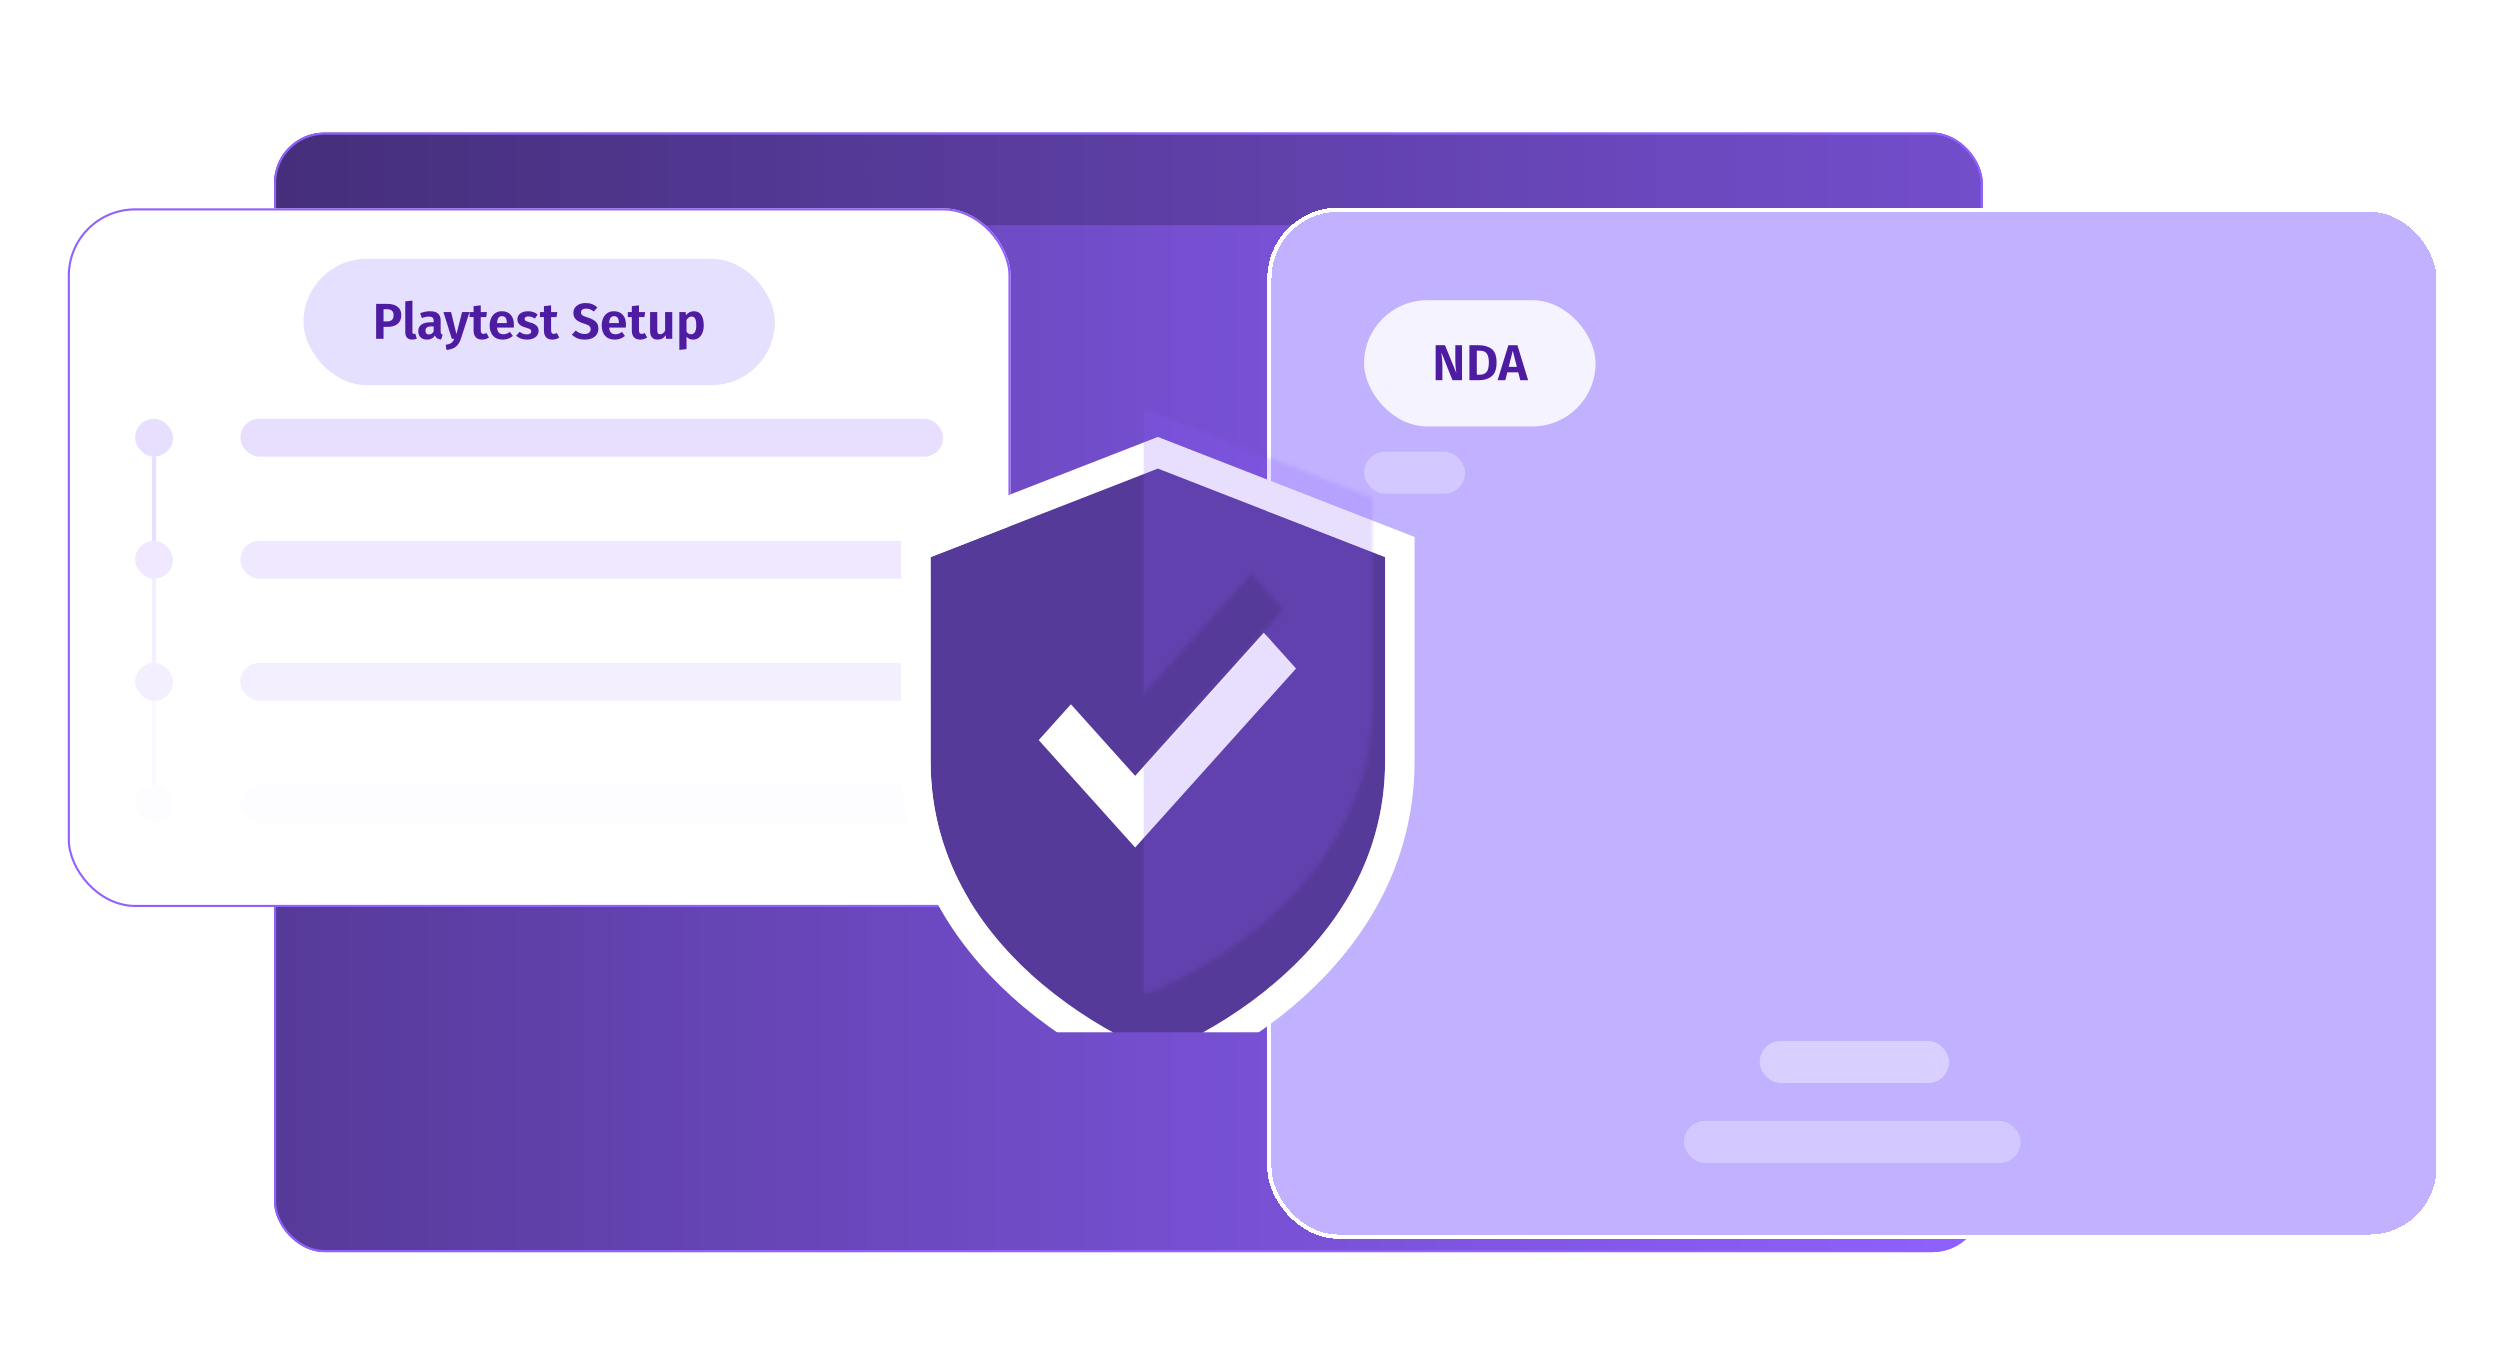 <svg width="594" height="321" viewBox="0 0 594 321" fill="none" xmlns="http://www.w3.org/2000/svg">
<g clip-path="url(#clip0_1116_1569)">
<g filter="url(#filter0_d_1116_1569)">
<g clip-path="url(#clip1_1116_1569)">
<rect x="65.106" y="27.5" width="406" height="266" rx="12" fill="url(#paint0_linear_1116_1569)"/>
<rect width="406" height="22" transform="translate(65.106 27.5)" fill="black" fill-opacity="0.2"/>
</g>
<rect x="65.356" y="27.75" width="405.5" height="265.5" rx="11.75" stroke="#9061FF" stroke-width="0.5"/>
</g>
<g filter="url(#filter1_d_1116_1569)">
<rect x="16.105" y="49.5" width="224" height="166" rx="16" fill="white"/>
<rect x="16.355" y="49.75" width="223.5" height="165.5" rx="15.75" stroke="#9061FF" stroke-width="0.5"/>
<rect x="72.106" y="61.5" width="112" height="30" rx="15" fill="#C1B1FF" fill-opacity="0.4"/>
<path d="M91.934 72.196C93.014 72.196 93.85 72.42 94.442 72.868C95.042 73.316 95.342 73.984 95.342 74.872C95.342 75.8 95.046 76.5 94.454 76.972C93.862 77.436 93.07 77.668 92.078 77.668H91.13V80.5H89.366V72.196H91.934ZM91.934 76.372C92.446 76.372 92.838 76.256 93.11 76.024C93.382 75.792 93.518 75.408 93.518 74.872C93.518 73.936 92.982 73.468 91.91 73.468H91.13V76.372H91.934ZM97.934 80.692C97.414 80.692 97.01 80.544 96.722 80.248C96.434 79.944 96.29 79.516 96.29 78.964V71.608L97.994 71.416V78.916C97.994 79.196 98.11 79.336 98.342 79.336C98.47 79.336 98.582 79.312 98.678 79.264L99.026 80.476C98.698 80.62 98.334 80.692 97.934 80.692ZM104.702 78.736C104.702 78.984 104.738 79.168 104.81 79.288C104.882 79.4 105.002 79.484 105.17 79.54L104.81 80.668C104.434 80.636 104.126 80.548 103.886 80.404C103.654 80.26 103.474 80.036 103.346 79.732C102.93 80.372 102.294 80.692 101.438 80.692C100.806 80.692 100.302 80.512 99.926 80.152C99.558 79.784 99.374 79.308 99.374 78.724C99.374 78.028 99.626 77.496 100.13 77.128C100.634 76.76 101.358 76.576 102.302 76.576H103.034V76.264C103.034 75.872 102.946 75.6 102.77 75.448C102.594 75.296 102.302 75.22 101.894 75.22C101.446 75.22 100.886 75.332 100.214 75.556L99.83 74.416C100.622 74.104 101.406 73.948 102.182 73.948C103.046 73.948 103.682 74.136 104.09 74.512C104.498 74.88 104.702 75.432 104.702 76.168V78.736ZM101.906 79.468C102.386 79.468 102.762 79.232 103.034 78.76V77.548H102.47C101.55 77.548 101.09 77.892 101.09 78.58C101.09 78.86 101.158 79.08 101.294 79.24C101.438 79.392 101.642 79.468 101.906 79.468ZM109.505 80.512C109.249 81.32 108.845 81.944 108.293 82.384C107.749 82.824 107.009 83.076 106.073 83.14L105.893 81.916C106.501 81.836 106.945 81.692 107.225 81.484C107.513 81.276 107.749 80.948 107.933 80.5H107.345L105.365 74.14H107.177L108.449 79.396L109.793 74.14H111.557L109.505 80.512ZM116.173 80.2C115.941 80.36 115.677 80.48 115.381 80.56C115.093 80.648 114.805 80.692 114.517 80.692C113.861 80.684 113.365 80.496 113.029 80.128C112.693 79.76 112.525 79.22 112.525 78.508V75.34H111.577V74.14H112.525V72.748L114.229 72.544V74.14H115.693L115.525 75.34H114.229V78.472C114.229 78.776 114.281 78.996 114.385 79.132C114.489 79.268 114.649 79.336 114.865 79.336C115.081 79.336 115.321 79.264 115.585 79.12L116.173 80.2ZM122.105 77.176C122.105 77.256 122.093 77.476 122.069 77.836H118.097C118.153 78.412 118.309 78.82 118.565 79.06C118.821 79.3 119.169 79.42 119.609 79.42C119.881 79.42 120.137 79.376 120.377 79.288C120.617 79.2 120.877 79.06 121.157 78.868L121.865 79.828C121.153 80.404 120.349 80.692 119.453 80.692C118.453 80.692 117.685 80.392 117.149 79.792C116.613 79.192 116.345 78.38 116.345 77.356C116.345 76.708 116.457 76.128 116.681 75.616C116.913 75.096 117.245 74.688 117.677 74.392C118.117 74.096 118.637 73.948 119.237 73.948C120.141 73.948 120.845 74.232 121.349 74.8C121.853 75.368 122.105 76.16 122.105 77.176ZM120.413 76.696C120.413 75.64 120.033 75.112 119.273 75.112C118.921 75.112 118.645 75.244 118.445 75.508C118.253 75.764 118.137 76.184 118.097 76.768H120.413V76.696ZM125.45 73.948C126.346 73.948 127.114 74.204 127.754 74.716L127.106 75.688C126.57 75.352 126.042 75.184 125.522 75.184C125.242 75.184 125.026 75.236 124.874 75.34C124.722 75.444 124.646 75.584 124.646 75.76C124.646 75.888 124.678 75.996 124.742 76.084C124.814 76.172 124.942 76.256 125.126 76.336C125.318 76.416 125.602 76.512 125.978 76.624C126.65 76.808 127.15 77.056 127.478 77.368C127.806 77.672 127.97 78.092 127.97 78.628C127.97 79.052 127.846 79.42 127.598 79.732C127.358 80.044 127.03 80.284 126.614 80.452C126.198 80.612 125.734 80.692 125.222 80.692C124.686 80.692 124.198 80.612 123.758 80.452C123.318 80.284 122.942 80.056 122.63 79.768L123.47 78.832C124.006 79.248 124.574 79.456 125.174 79.456C125.494 79.456 125.746 79.396 125.93 79.276C126.122 79.148 126.218 78.976 126.218 78.76C126.218 78.592 126.182 78.46 126.11 78.364C126.038 78.268 125.906 78.18 125.714 78.1C125.522 78.012 125.222 77.912 124.814 77.8C124.174 77.624 123.698 77.376 123.386 77.056C123.082 76.728 122.93 76.324 122.93 75.844C122.93 75.484 123.034 75.16 123.242 74.872C123.45 74.584 123.742 74.36 124.118 74.2C124.502 74.032 124.946 73.948 125.45 73.948ZM132.884 80.2C132.652 80.36 132.388 80.48 132.092 80.56C131.804 80.648 131.516 80.692 131.228 80.692C130.572 80.684 130.076 80.496 129.74 80.128C129.404 79.76 129.236 79.22 129.236 78.508V75.34H128.288V74.14H129.236V72.748L130.94 72.544V74.14H132.404L132.236 75.34H130.94V78.472C130.94 78.776 130.992 78.996 131.096 79.132C131.2 79.268 131.36 79.336 131.576 79.336C131.792 79.336 132.032 79.264 132.296 79.12L132.884 80.2ZM139.137 72.004C139.737 72.004 140.257 72.092 140.697 72.268C141.145 72.436 141.557 72.696 141.933 73.048L141.093 74.02C140.797 73.78 140.501 73.604 140.205 73.492C139.909 73.38 139.593 73.324 139.257 73.324C138.889 73.324 138.593 73.404 138.369 73.564C138.153 73.716 138.045 73.936 138.045 74.224C138.045 74.424 138.089 74.588 138.177 74.716C138.273 74.844 138.437 74.964 138.669 75.076C138.901 75.188 139.249 75.316 139.713 75.46C140.537 75.724 141.153 76.052 141.561 76.444C141.969 76.828 142.173 77.38 142.173 78.1C142.173 78.612 142.045 79.064 141.789 79.456C141.533 79.84 141.161 80.144 140.673 80.368C140.185 80.584 139.613 80.692 138.957 80.692C138.301 80.692 137.717 80.588 137.205 80.38C136.693 80.172 136.253 79.888 135.885 79.528L136.785 78.532C137.105 78.804 137.437 79.012 137.781 79.156C138.125 79.292 138.501 79.36 138.909 79.36C139.341 79.36 139.685 79.26 139.941 79.06C140.205 78.86 140.337 78.58 140.337 78.22C140.337 77.996 140.289 77.812 140.193 77.668C140.105 77.516 139.949 77.38 139.725 77.26C139.501 77.14 139.177 77.016 138.753 76.888C137.849 76.608 137.201 76.272 136.809 75.88C136.425 75.488 136.233 74.976 136.233 74.344C136.233 73.88 136.357 73.472 136.605 73.12C136.853 72.76 137.197 72.484 137.637 72.292C138.077 72.1 138.577 72.004 139.137 72.004ZM148.73 77.176C148.73 77.256 148.718 77.476 148.694 77.836H144.722C144.778 78.412 144.934 78.82 145.19 79.06C145.446 79.3 145.794 79.42 146.234 79.42C146.506 79.42 146.762 79.376 147.002 79.288C147.242 79.2 147.502 79.06 147.782 78.868L148.49 79.828C147.778 80.404 146.974 80.692 146.078 80.692C145.078 80.692 144.31 80.392 143.774 79.792C143.238 79.192 142.97 78.38 142.97 77.356C142.97 76.708 143.082 76.128 143.306 75.616C143.538 75.096 143.87 74.688 144.302 74.392C144.742 74.096 145.262 73.948 145.862 73.948C146.766 73.948 147.47 74.232 147.974 74.8C148.478 75.368 148.73 76.16 148.73 77.176ZM147.038 76.696C147.038 75.64 146.658 75.112 145.898 75.112C145.546 75.112 145.27 75.244 145.07 75.508C144.878 75.764 144.762 76.184 144.722 76.768H147.038V76.696ZM153.767 80.2C153.535 80.36 153.271 80.48 152.975 80.56C152.687 80.648 152.399 80.692 152.111 80.692C151.455 80.684 150.959 80.496 150.623 80.128C150.287 79.76 150.119 79.22 150.119 78.508V75.34H149.171V74.14H150.119V72.748L151.823 72.544V74.14H153.287L153.119 75.34H151.823V78.472C151.823 78.776 151.875 78.996 151.979 79.132C152.083 79.268 152.243 79.336 152.459 79.336C152.675 79.336 152.915 79.264 153.179 79.12L153.767 80.2ZM159.73 80.5H158.254L158.17 79.648C157.946 80 157.674 80.264 157.354 80.44C157.034 80.608 156.662 80.692 156.238 80.692C155.662 80.692 155.222 80.52 154.918 80.176C154.614 79.824 154.462 79.336 154.462 78.712V74.14H156.166V78.496C156.166 78.832 156.222 79.072 156.334 79.216C156.446 79.352 156.622 79.42 156.862 79.42C157.318 79.42 157.706 79.144 158.026 78.592V74.14H159.73V80.5ZM164.844 73.948C165.644 73.948 166.236 74.244 166.62 74.836C167.012 75.42 167.208 76.244 167.208 77.308C167.208 77.956 167.108 78.536 166.908 79.048C166.708 79.56 166.416 79.964 166.032 80.26C165.656 80.548 165.208 80.692 164.688 80.692C164.04 80.692 163.516 80.464 163.116 80.008V82.948L161.412 83.14V74.14H162.912L162.996 74.884C163.236 74.572 163.516 74.34 163.836 74.188C164.164 74.028 164.5 73.948 164.844 73.948ZM164.184 79.42C165.016 79.42 165.432 78.72 165.432 77.32C165.432 76.552 165.34 76.008 165.156 75.688C164.972 75.368 164.692 75.208 164.316 75.208C164.076 75.208 163.852 75.284 163.644 75.436C163.444 75.58 163.268 75.776 163.116 76.024V78.796C163.388 79.212 163.744 79.42 164.184 79.42Z" fill="#4E1CA1"/>
<rect x="32.105" y="99.5" width="9" height="9" rx="4.5" fill="#9061FF" fill-opacity="0.2"/>
<rect width="1" height="20" transform="translate(36.105 108.5)" fill="#9061FF" fill-opacity="0.2"/>
<g opacity="0.7">
<rect x="32.105" y="128.5" width="9" height="9" rx="4.5" fill="#9061FF" fill-opacity="0.2"/>
</g>
<g opacity="0.5">
<rect width="1" height="20" transform="translate(36.105 137.5)" fill="#9061FF" fill-opacity="0.2"/>
</g>
<g opacity="0.5">
<rect x="32.105" y="157.5" width="9" height="9" rx="4.5" fill="#9061FF" fill-opacity="0.2"/>
</g>
<g opacity="0.2">
<rect width="1" height="20" transform="translate(36.105 166.5)" fill="#9061FF" fill-opacity="0.2"/>
</g>
<g opacity="0.1">
<rect x="32.105" y="186.5" width="9" height="9" rx="4.5" fill="#9061FF" fill-opacity="0.2"/>
</g>
<rect x="57.105" y="99.5" width="167" height="9" rx="4.5" fill="#9061FF" fill-opacity="0.2"/>
<g opacity="0.7">
<rect x="57.105" y="128.5" width="167" height="9" rx="4.5" fill="#9061FF" fill-opacity="0.2"/>
</g>
<g opacity="0.5">
<rect x="57.105" y="157.5" width="167" height="9" rx="4.5" fill="#9061FF" fill-opacity="0.2"/>
</g>
<g opacity="0.1">
<rect x="57.105" y="186.5" width="167" height="9" rx="4.5" fill="#9061FF" fill-opacity="0.2"/>
</g>
</g>
<g filter="url(#filter2_d_1116_1569)">
<rect x="301.105" y="44.5" width="278.793" height="245" rx="16.897" fill="#C1B1FF" shape-rendering="crispEdges"/>
<rect x="301.605" y="45" width="277.793" height="244" rx="16.397" stroke="white" shape-rendering="crispEdges"/>
<rect x="324.105" y="66.5" width="55" height="30" rx="15" fill="#F5F3FF"/>
<path d="M347.378 85.5H345.11L342.47 78.912C342.542 79.48 342.598 80.016 342.638 80.52C342.686 81.016 342.71 81.6 342.71 82.272V85.5H341.114V77.196H343.334L346.022 83.796C345.862 82.724 345.782 81.74 345.782 80.844V77.196H347.378V85.5ZM351.302 77.196C352.598 77.196 353.634 77.492 354.41 78.084C355.194 78.668 355.586 79.744 355.586 81.312C355.586 82.848 355.202 83.932 354.434 84.564C353.674 85.188 352.698 85.5 351.506 85.5H349.13V77.196H351.302ZM350.894 78.492V84.204H351.614C352.294 84.204 352.818 83.996 353.186 83.58C353.562 83.156 353.75 82.4 353.75 81.312C353.75 80.56 353.654 79.976 353.462 79.56C353.278 79.144 353.03 78.864 352.718 78.72C352.406 78.568 352.026 78.492 351.578 78.492H350.894ZM361.209 85.5L360.741 83.64H358.137L357.669 85.5H355.833L358.389 77.196H360.537L363.081 85.5H361.209ZM358.473 82.332H360.405L359.433 78.504L358.473 82.332Z" fill="#4E1CA1"/>
<g opacity="0.3">
<rect x="324.105" y="102.5" width="24" height="10" rx="5" fill="white"/>
</g>
<g opacity="0.3">
<rect x="400.105" y="261.5" width="80" height="10" rx="5" fill="white"/>
</g>
<g opacity="0.4">
<rect x="418.105" y="242.5" width="45" height="10" rx="5" fill="white"/>
</g>
<g clip-path="url(#clip2_1116_1569)">
<g filter="url(#filter3_di_1116_1569)">
<path d="M326.105 113.542L272.105 92.5L218.105 113.542V162C218.105 186.812 231.789 204.157 244.544 214.925C252.245 221.36 260.691 226.608 269.654 230.526C270.266 230.783 270.881 231.027 271.501 231.26L272.105 231.5L272.721 231.26C273.902 230.803 275.072 230.314 276.231 229.793C284.578 225.964 292.453 220.968 299.667 214.925C312.427 204.157 326.105 186.812 326.105 162V113.542ZM266.711 182.531L243.809 157.022L251.445 148.515L266.716 165.523L297.264 131.513L304.905 140.014L266.711 182.531Z" fill="#563A99"/>
<path d="M329.605 113.542V111.15L327.376 110.281L273.376 89.239L272.105 88.744L270.835 89.239L216.835 110.281L214.605 111.15V113.542V162C214.605 188.235 229.103 206.47 242.286 217.599L242.293 217.605L242.299 217.61C250.248 224.253 258.977 229.679 268.252 233.733L268.276 233.744L268.301 233.754C268.943 234.023 269.589 234.28 270.238 234.524L270.812 234.752L272.094 235.262L273.379 234.76L273.983 234.524C273.985 234.523 273.987 234.523 273.989 234.522C275.226 234.043 276.453 233.531 277.667 232.985L277.679 232.979L277.69 232.974C286.328 229.012 294.468 223.846 301.915 217.608L301.924 217.6C315.114 206.47 329.605 188.235 329.605 162V113.542ZM248.513 157.022L251.446 153.754L264.112 167.861L266.716 170.761L269.32 167.862L297.265 136.749L300.2 140.014L266.712 177.293L248.513 157.022Z" stroke="url(#paint1_linear_1116_1569)" stroke-width="7"/>
</g>
<mask id="mask0_1116_1569" style="mask-type:alpha" maskUnits="userSpaceOnUse" x="218" y="92" width="109" height="140">
<path d="M326.176 113.527L272.141 92.5L218.105 113.527V161.951C218.105 186.745 231.798 204.078 244.561 214.838C252.267 221.269 260.719 226.513 269.687 230.428C270.3 230.685 270.916 230.929 271.535 231.161L272.141 231.401L272.757 231.161C273.938 230.705 275.109 230.216 276.269 229.695C284.621 225.869 292.502 220.877 299.72 214.838C312.489 204.078 326.176 186.745 326.176 161.951V113.527ZM266.742 182.468L243.826 156.976L251.467 148.475L266.748 165.471L297.316 131.485L304.961 139.98L266.742 182.468Z" fill="#F4F3F5"/>
</mask>
<g mask="url(#mask0_1116_1569)">
<rect x="271.736" y="91.648" width="54.773" height="145.98" fill="#9061FF" fill-opacity="0.2"/>
</g>
</g>
</g>
</g>
<defs>
<filter id="filter0_d_1116_1569" x="31.105" y="-2.5" width="474" height="334" filterUnits="userSpaceOnUse" color-interpolation-filters="sRGB">
<feFlood flood-opacity="0" result="BackgroundImageFix"/>
<feColorMatrix in="SourceAlpha" type="matrix" values="0 0 0 0 0 0 0 0 0 0 0 0 0 0 0 0 0 0 127 0" result="hardAlpha"/>
<feMorphology radius="10" operator="dilate" in="SourceAlpha" result="effect1_dropShadow_1116_1569"/>
<feOffset dy="4"/>
<feGaussianBlur stdDeviation="12"/>
<feComposite in2="hardAlpha" operator="out"/>
<feColorMatrix type="matrix" values="0 0 0 0 0.757 0 0 0 0 0.694 0 0 0 0 1 0 0 0 0.25 0"/>
<feBlend mode="normal" in2="BackgroundImageFix" result="effect1_dropShadow_1116_1569"/>
<feBlend mode="normal" in="SourceGraphic" in2="effect1_dropShadow_1116_1569" result="shape"/>
</filter>
<filter id="filter1_d_1116_1569" x="4.105" y="37.5" width="248" height="190" filterUnits="userSpaceOnUse" color-interpolation-filters="sRGB">
<feFlood flood-opacity="0" result="BackgroundImageFix"/>
<feColorMatrix in="SourceAlpha" type="matrix" values="0 0 0 0 0 0 0 0 0 0 0 0 0 0 0 0 0 0 127 0" result="hardAlpha"/>
<feOffset/>
<feGaussianBlur stdDeviation="6"/>
<feComposite in2="hardAlpha" operator="out"/>
<feColorMatrix type="matrix" values="0 0 0 0 0.565 0 0 0 0 0.379 0 0 0 0 1 0 0 0 1 0"/>
<feBlend mode="normal" in2="BackgroundImageFix" result="effect1_dropShadow_1116_1569"/>
<feBlend mode="normal" in="SourceGraphic" in2="effect1_dropShadow_1116_1569" result="shape"/>
</filter>
<filter id="filter2_d_1116_1569" x="191.278" y="44.5" width="393.448" height="254.655" filterUnits="userSpaceOnUse" color-interpolation-filters="sRGB">
<feFlood flood-opacity="0" result="BackgroundImageFix"/>
<feColorMatrix in="SourceAlpha" type="matrix" values="0 0 0 0 0 0 0 0 0 0 0 0 0 0 0 0 0 0 127 0" result="hardAlpha"/>
<feOffset dy="4.828"/>
<feGaussianBlur stdDeviation="2.414"/>
<feComposite in2="hardAlpha" operator="out"/>
<feColorMatrix type="matrix" values="0 0 0 0 1 0 0 0 0 1 0 0 0 0 1 0 0 0 0.3 0"/>
<feBlend mode="normal" in2="BackgroundImageFix" result="effect1_dropShadow_1116_1569"/>
<feBlend mode="normal" in="SourceGraphic" in2="effect1_dropShadow_1116_1569" result="shape"/>
</filter>
<filter id="filter3_di_1116_1569" x="211.105" y="84.987" width="125" height="155.037" filterUnits="userSpaceOnUse" color-interpolation-filters="sRGB">
<feFlood flood-opacity="0" result="BackgroundImageFix"/>
<feColorMatrix in="SourceAlpha" type="matrix" values="0 0 0 0 0 0 0 0 0 0 0 0 0 0 0 0 0 0 127 0" result="hardAlpha"/>
<feOffset dx="3" dy="1"/>
<feComposite in2="hardAlpha" operator="out"/>
<feColorMatrix type="matrix" values="0 0 0 0 0.894 0 0 0 0 0.867 0 0 0 0 1 0 0 0 1 0"/>
<feBlend mode="normal" in2="BackgroundImageFix" result="effect1_dropShadow_1116_1569"/>
<feBlend mode="normal" in="SourceGraphic" in2="effect1_dropShadow_1116_1569" result="shape"/>
<feColorMatrix in="SourceAlpha" type="matrix" values="0 0 0 0 0 0 0 0 0 0 0 0 0 0 0 0 0 0 127 0" result="hardAlpha"/>
<feOffset dy="13"/>
<feComposite in2="hardAlpha" operator="arithmetic" k2="-1" k3="1"/>
<feColorMatrix type="matrix" values="0 0 0 0 0 0 0 0 0 0 0 0 0 0 0 0 0 0 0.25 0"/>
<feBlend mode="normal" in2="shape" result="effect2_innerShadow_1116_1569"/>
</filter>
<linearGradient id="paint0_linear_1116_1569" x1="471.105" y1="160.5" x2="65.106" y2="160.5" gradientUnits="userSpaceOnUse">
<stop stop-color="#9061FF"/>
<stop offset="1" stop-color="#563A99"/>
</linearGradient>
<linearGradient id="paint1_linear_1116_1569" x1="326.105" y1="162" x2="218.105" y2="162" gradientUnits="userSpaceOnUse">
<stop stop-color="white"/>
<stop offset="1" stop-color="white"/>
</linearGradient>
<clipPath id="clip0_1116_1569">
<rect width="594" height="320" fill="white" transform="translate(0 0.5)"/>
</clipPath>
<clipPath id="clip1_1116_1569">
<rect x="65.106" y="27.5" width="406" height="266" rx="12" fill="white"/>
</clipPath>
<clipPath id="clip2_1116_1569">
<rect width="152" height="169" fill="white" transform="translate(196.105 71.5)"/>
</clipPath>
</defs>
</svg>
